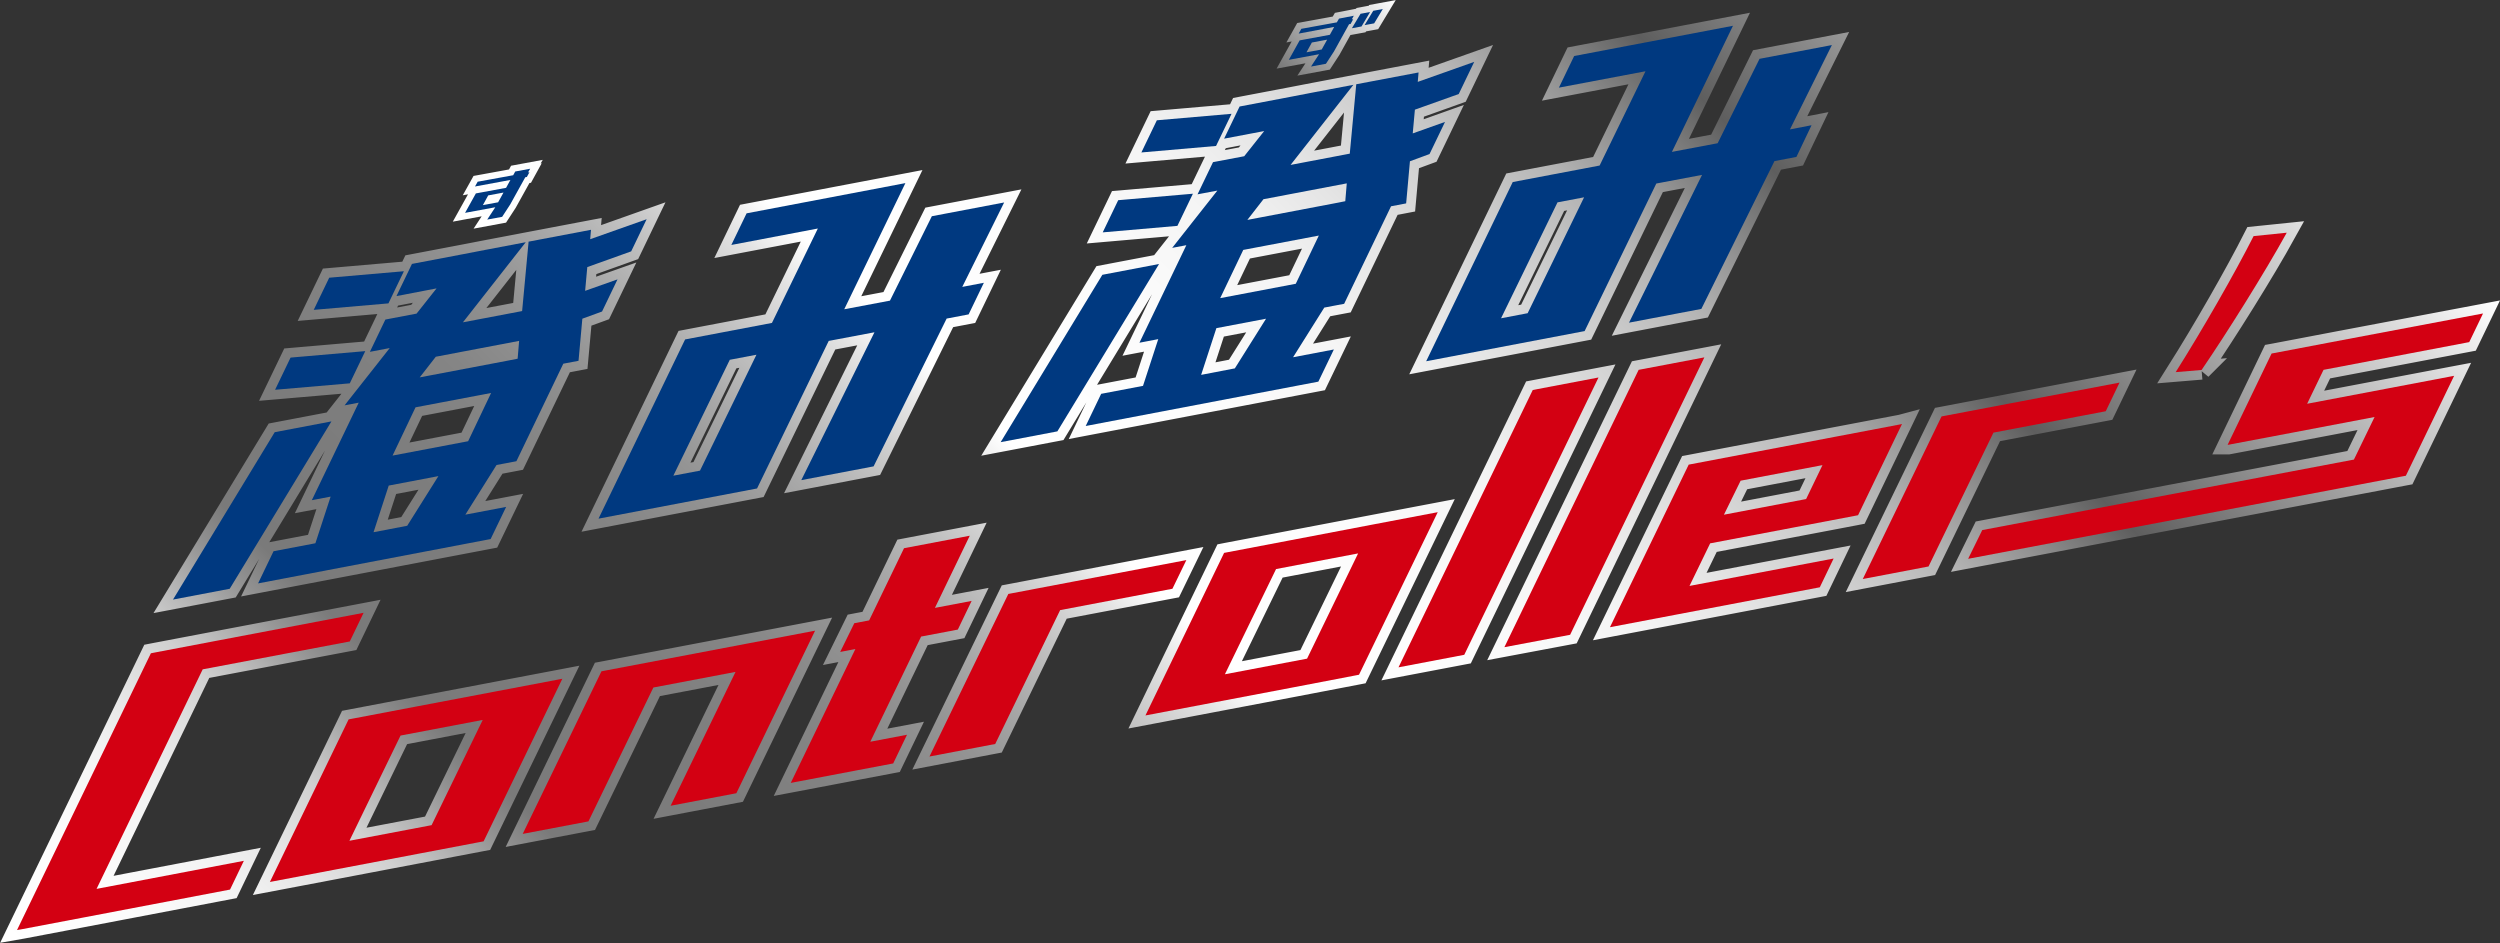 <svg xmlns="http://www.w3.org/2000/svg" xmlns:xlink="http://www.w3.org/1999/xlink" viewBox="0 0 1157.86 436.8"><rect x="0" y="0" width="1157.86" height="436.8" fill="#333333" stroke="none"/><defs><style>.cls-1,.cls-2{stroke-miterlimit:10;}.cls-1{stroke-width:8.93px;fill:url(#名称未設定グラデーション_107);stroke:url(#名称未設定グラデーション_130);}.cls-2{stroke-width:5.96px;fill:url(#名称未設定グラデーション_132);stroke:url(#名称未設定グラデーション_132-2);}.cls-3{fill:#003980;}.cls-4{fill:#d30012;}</style><linearGradient id="名称未設定グラデーション_107" x1="7.88" y1="221.35" x2="1149.99" y2="221.35" gradientUnits="userSpaceOnUse"><stop offset="0" stop-color="#fff"/><stop offset="0.05" stop-color="#fcfcfc"/><stop offset="0.08" stop-color="#f4f4f4"/><stop offset="0.11" stop-color="#e5e5e5"/><stop offset="0.13" stop-color="#d0d0d0"/><stop offset="0.16" stop-color="#b4b4b4"/><stop offset="0.18" stop-color="#939393"/><stop offset="0.2" stop-color="#6c6c6c"/><stop offset="0.21" stop-color="#545454"/><stop offset="0.28" stop-color="#575757"/><stop offset="0.32" stop-color="#5f5f5f"/><stop offset="0.36" stop-color="#6e6e6e"/><stop offset="0.39" stop-color="#828282"/><stop offset="0.42" stop-color="#9d9d9d"/><stop offset="0.44" stop-color="#bebebe"/><stop offset="0.47" stop-color="#e4e4e4"/><stop offset="0.48" stop-color="#fff"/><stop offset="0.61" stop-color="#fcfcfc"/><stop offset="0.69" stop-color="#f4f4f4"/><stop offset="0.76" stop-color="#e5e5e5"/><stop offset="0.82" stop-color="#d0d0d0"/><stop offset="0.88" stop-color="#b5b5b5"/><stop offset="0.93" stop-color="#939393"/><stop offset="0.98" stop-color="#6c6c6c"/><stop offset="1" stop-color="#5e5e5e"/></linearGradient><linearGradient id="名称未設定グラデーション_130" x1="185.49" y1="622.28" x2="913.25" y2="-105.47" gradientUnits="userSpaceOnUse"><stop offset="0" stop-color="#fff"/><stop offset="0.05" stop-color="#fcfcfc"/><stop offset="0.09" stop-color="#f4f4f4"/><stop offset="0.12" stop-color="#e5e5e5"/><stop offset="0.15" stop-color="#d0d0d0"/><stop offset="0.17" stop-color="#b4b4b4"/><stop offset="0.19" stop-color="#949494"/><stop offset="0.21" stop-color="#7a7a7a"/><stop offset="0.28" stop-color="#7d7d7d"/><stop offset="0.33" stop-color="#858585"/><stop offset="0.37" stop-color="#949494"/><stop offset="0.4" stop-color="#a8a8a8"/><stop offset="0.43" stop-color="#c3c3c3"/><stop offset="0.46" stop-color="#e3e3e3"/><stop offset="0.48" stop-color="#fff"/><stop offset="0.56" stop-color="#fcfcfc"/><stop offset="0.62" stop-color="#f4f4f4"/><stop offset="0.66" stop-color="#e5e5e5"/><stop offset="0.7" stop-color="#d0d0d0"/><stop offset="0.74" stop-color="#b5b5b5"/><stop offset="0.77" stop-color="#939393"/><stop offset="0.8" stop-color="#6c6c6c"/><stop offset="0.81" stop-color="#5e5e5e"/><stop offset="1" stop-color="#fff"/></linearGradient><linearGradient id="名称未設定グラデーション_132" x1="215.5" y1="52.89" x2="640.41" y2="52.89" gradientUnits="userSpaceOnUse"><stop offset="0" stop-color="#fff"/><stop offset="0.2" stop-color="#fcfcfc"/><stop offset="0.33" stop-color="#f4f4f4"/><stop offset="0.44" stop-color="#e5e5e5"/><stop offset="0.53" stop-color="#d0d0d0"/><stop offset="0.62" stop-color="#b5b5b5"/><stop offset="0.71" stop-color="#939393"/><stop offset="0.79" stop-color="#6c6c6c"/><stop offset="0.81" stop-color="#5e5e5e"/><stop offset="1" stop-color="#fff"/></linearGradient><linearGradient id="名称未設定グラデーション_132-2" x1="291.76" y1="184.54" x2="561.32" y2="-85.01" xlink:href="#名称未設定グラデーション_132"/></defs><g id="レイヤー_2" data-name="レイヤー 2"><g id="レイヤー_1-2" data-name="レイヤー 1"><path class="cls-1" d="M80.12,277.69l47.11-77.52,26.27-5-47.11,77.52Zm47.28-97.17,7.17-14.9,34.6-3L162,177.54Zm56.22-43.39,7.17-14.9,23.81-4.53,10.35-2,18.55-3.52-29.1,37.1,27.42-5.21,3-32.15,28.9-5.49-.37,4.36,26.14-9.26-7.16,14.89L272,123.7l-1,11L286,129.39l-7.17,14.89-9.12,3.32-1.77,19.5-7.05,1.34-21.72,45.17-4.44.85-4.76.9-14.45,23,18.89-3.59-7.18,14.89L119.52,270.2l7.17-14.9,19.38-3.69L153.13,230l-5.91,1.13-2.8.53,21.72-45.17-6.56,1.25,20.92-26.54-9.19,1.75L178.48,148l14.45-2.75,9.25-11.68Zm-38.32,6.38,7.17-14.89,34.59-3-7.16,14.89Zm43.29,100,14.45-23-23,4.38L173,246.49ZM181.81,211l35-6.65L227.45,182l-35,6.65Zm12.58-36.22,5.26-1,35-6.65,5.09-1,.69-8.25-38.59,7.34Zm82.81,65.44,40.1-83,40.22-7.65,21.26-43.73-40.07,7.62,7.07-14.65,73.55-14L391,143.24l21.18-4,19.4-39.1,33.49-6.37-19.4,39.1,10-1.9-7.06,14.64-10.18,1.94L404.6,216l-33.49,6.37L405,153.89l-21.18,4-33.2,68.34Zm47-22.24,26.14-53.68L338,166.63l-26.14,53.68Zm139.28-13.18,47.11-77.52,26.26-5-47.1,77.52Zm47.28-97.17,7.17-14.9,34.6-3-7.18,14.89Zm56.22-43.4,7.17-14.89,23.81-4.53,10.35-2,18.55-3.52-29.1,37.1,27.42-5.22,3-32.14L657,33.56l-.37,4.36,26.14-9.26-7.17,14.89-20.3,7.24-1,11,14.95-5.33-7.17,14.89L653,74.69,651.25,94.2l-7,1.34-21.72,45.17-4.44.84-4.76.91-14.45,23,18.89-3.6-7.18,14.9L502.84,197.3,510,182.4l19.38-3.69,7.06-21.64-5.91,1.13-2.8.53,21.72-45.17-6.56,1.24,20.92-26.53L554.63,90l7.17-14.9,14.45-2.74L585.5,60.7Zm-38.32,6.39,7.17-14.9,34.59-3-7.17,14.89Zm43.29,100,14.45-23-23,4.37-7.06,21.64Zm-6.78-32.53,35-6.65,10.68-22.33-35,6.65Zm12.58-36.23,5.26-1,35-6.66,5.09-1,.69-8.26-38.59,7.34Zm82.81,65.45,40.1-83,40.23-7.64L762.1,33,722,40.59l7.06-14.65,73.55-14L774.34,70.34l21.18-4,19.4-39.1,33.5-6.37L829,59.94,839,58,832,72.68l-10.17,1.93-33.86,68.46-33.5,6.37L788.29,81l-21.18,4-33.2,68.34Zm47-22.25,26.14-53.68-12.31,2.34-26.15,53.69ZM7.88,430.75l62-128.19,1.75-.34,28.69-5.46,68.07-12.94L162,297.09,93.88,310,44.72,411.68l68.22-13L106.54,412,38.33,425l-28,5.32Zm153.58-97.57,1.16-.22,29.28-5.57L230,320.15l29.72-5.65.73-.14-36.47,75.3-1.75.33-28.7,5.46-38.05,7.24L125,408.48Zm.37,56.22,38.06-7.23,23.68-48.74-38.06,7.24Zm80.26-3.19,36.47-75.3,1.17-.22L309,305.12l38.06-7.24,29.71-5.65.73-.14-36.46,75.29-30.45,5.8,30.07-62-38.06,7.24-30.07,62Zm147-84.27,6.53-13.3,6.88-1.31,16.15-33.43,30.45-5.79L433,281.54l17-3.23-6.39,13.28-17,3.23-23.54,48.71,17-3.23-6.39,13.28-17,3.23-27.81,5.29-2.64.5,29.93-62Zm41.35,48.44L467,275.08l1.17-.22,29.28-5.57,52-9.89L543,272.68l-52,9.89-30.07,62Zm136.45-94.31,1.17-.23,29.27-5.57L635.44,243l29.71-5.65.73-.14-36.46,75.29-1.76.34L599,318.34l-38.05,7.23-30.45,5.79Zm.37,56.22,38.06-7.24L629,256.31,591,263.55Zm80.41-3.22,62.18-128.45,30.45-5.79L678.16,303.27Zm49-9.33,62.18-128.45,30.44-5.78L727.19,294ZM880.91,196.35l-20.36,42.27-1.17.23-29.28,5.57-38.05,7.23-9.57,19.72,66.75-12.69L842.83,272l-66.74,12.7-30.45,5.79,36.47-75.3,1.16-.22,29.28-5.57,37.91-7.21,29.86-5.68Zm-36.84,19.07-37.91,7.21-7.73,15.75,38.06-7.25Zm18.67,52.75,36.47-75.3,1.17-.22,29.27-5.57,52-9.88-6.39,13.27-52,9.89-30.07,62Zm156.91-96.82-12,1c12.31-19.47,27.45-45.88,36.09-63l15.35-1.58C1048.94,126.19,1031.23,154.43,1019.65,171.35ZM911.53,258.81l6.54-13.31,172.13-32.65,9.57-19.72-37.62,7.16L1032,206l-.29,0,20.36-42.27.88-.16,29.57-5.63L1150,145.18l-6.39,13.27-67.48,12.84L1068.54,187l37.62-7.15,29.28-5.57,1.17-.22-22.35,46.28-1.76.33-28.69,5.45Z"/><path class="cls-2" d="M601.47,15.56l1.23-2.21,16.45-3,1-1.73L627,7.29,626.07,9l.67-.13-1.22,2.22-.71.13-7,12.62-3.71,5.7-6.92,1.28,3.74-5.71-14,2.59,5-9,14-2.59,2-3.65Zm13.19,2.81-7.08,1.32-2.5,4.54,7.06-1.31ZM220,86.37l1.23-2.21,16.45-3,.95-1.73,6.92-1.28-1,1.73.67-.13-1.22,2.22-.72.13-7,12.62-3.71,5.7-6.92,1.28,3.74-5.71-14,2.59,5-9,14-2.59,2-3.65Zm13.19,2.81-7.08,1.32L223.64,95l7.06-1.31ZM630.57,12.26l-4.45.82,4-6.69,4.44-.83Zm5.86-1.44-4.44.82L636,5l4.44-.82Z"/><path class="cls-3" d="M601.47,15.56l1.23-2.21,16.45-3,1-1.73L627,7.29,626.07,9l.67-.13-1.22,2.22-.71.13-7,12.62-3.71,5.7-6.92,1.28,3.74-5.71-14,2.59,5-9,14-2.59,2-3.65Zm13.19,2.81-7.08,1.32-2.5,4.54,7.06-1.31ZM220,86.37l1.23-2.21,16.45-3,.95-1.73,6.92-1.28-1,1.73.67-.13-1.22,2.22-.72.13-7,12.62-3.71,5.7-6.92,1.28,3.74-5.71-14,2.59,5-9,14-2.59,2-3.65Zm13.19,2.81-7.08,1.32L223.64,95l7.06-1.31ZM630.57,12.26l-4.45.82,4-6.69,4.44-.83Zm5.86-1.44-4.44.82L636,5l4.44-.82Z"/><path class="cls-3" d="M80.12,277.69l47.11-77.52,26.27-5-47.11,77.52Zm47.28-97.17,7.17-14.9,34.6-3L162,177.54Zm56.22-43.39,7.17-14.9,23.81-4.53,10.35-2,18.55-3.52-29.1,37.1,27.42-5.21,3-32.15,28.9-5.49-.37,4.36,26.14-9.26-7.16,14.89L272,123.7l-1,11L286,129.39l-7.17,14.89-9.12,3.32-1.77,19.5-7.05,1.34-21.72,45.17-4.44.85-4.76.9-14.45,23,18.89-3.59-7.18,14.89L119.52,270.2l7.17-14.9,19.38-3.69L153.13,230l-5.91,1.13-2.8.53,21.72-45.17-6.56,1.25,20.92-26.54-9.19,1.75L178.48,148l14.45-2.75,9.25-11.68Zm-38.32,6.38,7.17-14.89,34.59-3-7.16,14.89Zm43.29,100,14.45-23-23,4.38L173,246.49ZM181.81,211l35-6.65L227.45,182l-35,6.65Zm12.58-36.22,5.26-1,35-6.65,5.09-1,.69-8.25-38.59,7.34Z"/><path class="cls-3" d="M277.2,240.21l40.1-83,40.22-7.65,21.26-43.73-40.07,7.62,7.07-14.65,73.55-14L391,143.24l21.18-4,19.4-39.1,33.49-6.37-19.4,39.1,10-1.9-7.06,14.64-10.18,1.94L404.6,216l-33.49,6.37L405,153.89l-21.18,4-33.2,68.34Zm47-22.24,26.14-53.68L338,166.63l-26.14,53.68Z"/><path class="cls-3" d="M463.44,204.79l47.11-77.52,26.26-5-47.1,77.52Zm47.28-97.17,7.17-14.9,34.6-3-7.18,14.89Zm56.22-43.4,7.17-14.89,23.81-4.53,10.35-2,18.55-3.52-29.1,37.1,27.42-5.22,3-32.14L657,33.56l-.37,4.36,26.14-9.26-7.17,14.89-20.3,7.24-1,11,14.95-5.33-7.17,14.89L653,74.69,651.25,94.2l-7,1.34-21.72,45.17-4.44.84-4.76.91-14.45,23,18.89-3.6-7.18,14.9L502.84,197.3,510,182.4l19.38-3.69,7.06-21.64-5.91,1.13-2.8.53,21.72-45.17-6.56,1.24,20.92-26.53L554.63,90l7.17-14.9,14.45-2.74L585.5,60.7Zm-38.32,6.39,7.17-14.9,34.59-3-7.17,14.89Zm43.29,100,14.45-23-23,4.37-7.06,21.64Zm-6.78-32.53,35-6.65,10.68-22.33-35,6.65Zm12.58-36.23,5.26-1,35-6.66,5.09-1,.69-8.26-38.59,7.34Z"/><path class="cls-3" d="M660.52,167.31l40.1-83,40.23-7.64L762.1,33,722,40.59l7.06-14.65,73.55-14L774.34,70.34l21.18-4,19.4-39.1,33.5-6.37L829,59.94,839,58,832,72.68l-10.17,1.93-33.86,68.46-33.5,6.37L788.29,81l-21.18,4-33.2,68.34Zm47-22.25,26.14-53.68-12.31,2.34-26.15,53.69Z"/><path class="cls-4" d="M7.88,430.75l62-128.19,1.75-.34,28.69-5.46,68.07-12.94L162,297.09,93.88,310,44.72,411.68l68.22-13L106.54,412,38.33,425l-28,5.32Z"/><path class="cls-4" d="M161.46,333.18l1.16-.22,29.28-5.57L230,320.15l29.72-5.65.73-.14-36.47,75.3-1.75.33-28.7,5.46-38.05,7.24L125,408.48Zm.37,56.22,38.06-7.23,23.68-48.74-38.06,7.24Z"/><path class="cls-4" d="M242.09,386.21l36.47-75.3,1.17-.22L309,305.12l38.06-7.24,29.71-5.65.73-.14-36.46,75.29-30.45,5.8,30.07-62-38.06,7.24-30.07,62Z"/><path class="cls-4" d="M389.13,301.94l6.53-13.3,6.88-1.31,16.15-33.43,30.45-5.79L433,281.54l17-3.23-6.39,13.28-17,3.23-23.54,48.71,17-3.23-6.39,13.28-17,3.23-27.81,5.29-2.64.5,29.93-62Z"/><path class="cls-4" d="M430.48,350.38,467,275.08l1.17-.22,29.28-5.57,52-9.89L543,272.68l-52,9.89-30.07,62Z"/><path class="cls-4" d="M566.93,256.07l1.17-.23,29.27-5.57L635.44,243l29.71-5.65.73-.14-36.46,75.29-1.76.34L599,318.34l-38.05,7.23-30.45,5.79Zm.37,56.22,38.06-7.24L629,256.31,591,263.55Z"/><path class="cls-4" d="M647.71,309.07l62.18-128.45,30.45-5.79L678.16,303.27Z"/><path class="cls-4" d="M696.75,299.74l62.18-128.45,30.44-5.78L727.19,294Z"/><path class="cls-4" d="M880.91,196.35l-20.36,42.27-1.17.23-29.28,5.57-38.05,7.23-9.57,19.72,66.75-12.69L842.83,272l-66.74,12.7-30.45,5.79,36.47-75.3,1.16-.22,29.28-5.57,37.91-7.21,29.86-5.68Zm-36.84,19.07-37.91,7.21-7.73,15.75,38.06-7.25Z"/><path class="cls-4" d="M862.74,268.17l36.47-75.3,1.17-.22,29.27-5.57,52-9.88-6.39,13.27-52,9.89-30.07,62Z"/><path class="cls-4" d="M1019.65,171.35l-12,1c12.31-19.47,27.45-45.88,36.09-63l15.35-1.58C1048.94,126.19,1031.23,154.43,1019.65,171.35Z"/><path class="cls-4" d="M911.53,258.81l6.54-13.31,172.13-32.65,9.57-19.72-37.62,7.16L1032,206l-.29,0,20.36-42.27.88-.16,29.57-5.63L1150,145.18l-6.39,13.27-67.48,12.84L1068.54,187l37.62-7.15,29.28-5.57,1.17-.22-22.35,46.28-1.76.33-28.69,5.45Z"/></g></g></svg>